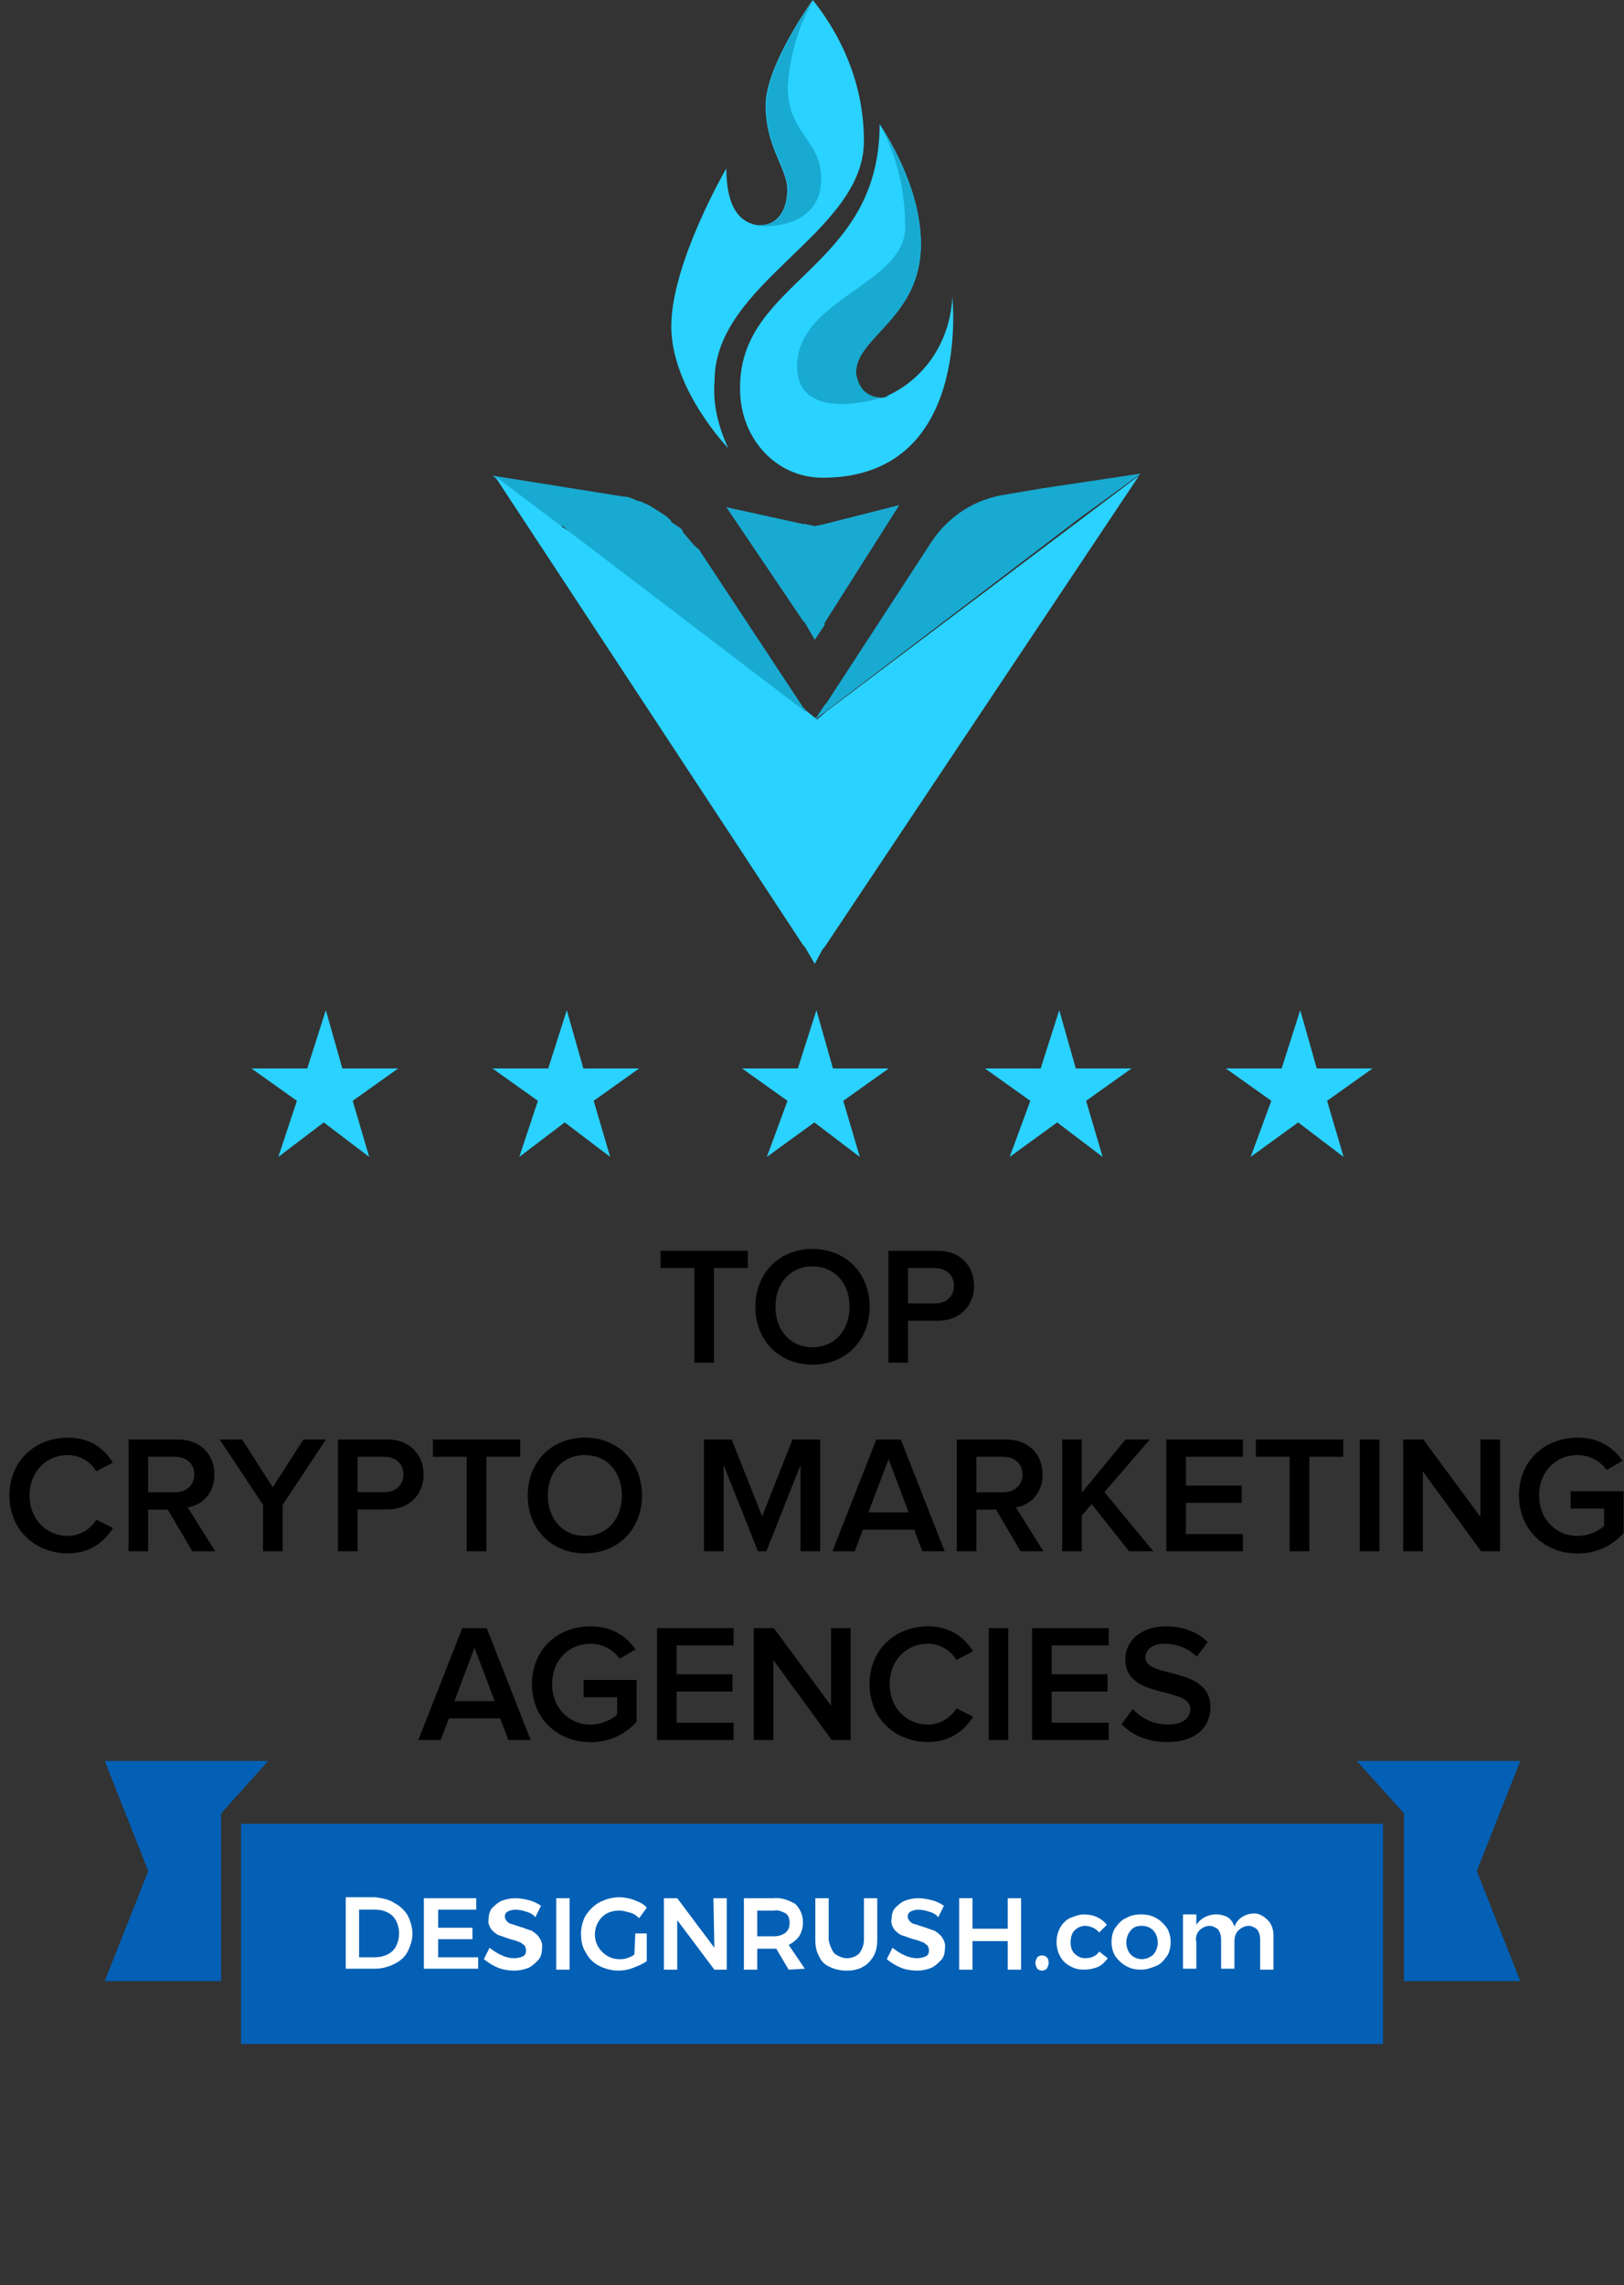 <svg width="155" height="218" viewBox="0 0 155 218" fill="none" xmlns="http://www.w3.org/2000/svg">
<rect x="0" y="0" width="155" height="218" fill="#333333" stroke="none"/>
<path d="M134 189L145.102 189L140.95 178.5L145.102 168H129.5L134 173V189Z" fill="#0460B5"/>
<path d="M21.102 189L10 189L14.152 178.5L10 168H25.602L21.102 173V189Z" fill="#0460B5"/>
<path d="M132 174H23V195H132V174Z" fill="#0460B5"/>
<path d="M37.636 181.545C38.182 181.818 38.636 182.273 38.909 182.727C39.182 183.273 39.364 183.909 39.364 184.455C39.364 185.091 39.182 185.636 38.909 186.182C38.636 186.727 38.182 187.091 37.636 187.364C37.091 187.636 36.455 187.818 35.818 187.818H33V181H35.818C36.455 181.091 37.091 181.182 37.636 181.545ZM37 186.455C37.364 186.273 37.636 186 37.818 185.636C38.182 184.909 38.182 184 37.818 183.273C37.636 182.909 37.364 182.636 37 182.455C36.636 182.273 36.273 182.182 35.818 182.182H34.273V186.727H35.818C36.182 186.727 36.636 186.636 37 186.455Z" fill="white"/>
<path d="M40.455 181.092H45.455V182.183H41.819V183.91H45.091V185.001H41.819V186.728H45.637V187.819H40.455V181.092Z" fill="white"/>
<path d="M50.182 182.365C49.909 182.274 49.545 182.183 49.182 182.183C48.909 182.183 48.636 182.274 48.455 182.365C48.273 182.455 48.182 182.637 48.182 182.819C48.182 183.001 48.273 183.183 48.364 183.274C48.455 183.365 48.636 183.546 48.818 183.546C49.091 183.637 49.364 183.728 49.636 183.819C50 183.91 50.364 184.092 50.727 184.183C51 184.365 51.273 184.546 51.455 184.819C51.636 185.092 51.818 185.455 51.727 185.91C51.727 186.274 51.636 186.728 51.364 187.001C51.091 187.274 50.818 187.546 50.455 187.728C50 187.91 49.545 188.001 49.091 188.001C48.545 188.001 48 187.91 47.545 187.728C47.091 187.546 46.636 187.274 46.182 186.91L46.727 185.819C47.091 186.092 47.455 186.365 47.909 186.546C48.273 186.728 48.727 186.819 49.091 186.819C49.364 186.819 49.727 186.728 49.909 186.637C50.273 186.455 50.273 186.001 50.091 185.637L50 185.546C49.818 185.455 49.727 185.274 49.545 185.274C49.364 185.183 49.091 185.092 48.727 185.001C48.364 184.91 48 184.728 47.636 184.637C47.364 184.546 47.091 184.274 46.909 184.092C46.727 183.819 46.545 183.455 46.636 183.092C46.636 182.728 46.727 182.365 46.909 182.092C47.182 181.819 47.455 181.546 47.818 181.365C48.273 181.183 48.727 181.092 49.182 181.092C49.636 181.092 50.091 181.183 50.455 181.274C50.818 181.365 51.273 181.546 51.636 181.819L51.091 182.91C50.909 182.637 50.545 182.455 50.182 182.365Z" fill="white"/>
<path d="M53.091 181.092H54.364V187.91H53.091V181.092Z" fill="white"/>
<path d="M60.637 184.455H61.728V187.091C61.364 187.364 60.909 187.545 60.455 187.727C60 187.909 59.546 188 59 188C58.364 188 57.728 187.818 57.182 187.545C56.637 187.273 56.182 186.818 55.909 186.273C55.546 185.727 55.455 185.091 55.455 184.455C55.455 183.818 55.637 183.182 55.909 182.727C56.273 182.182 56.728 181.727 57.273 181.455C57.819 181.182 58.455 181 59.091 181C59.546 181 60.091 181.091 60.546 181.273C61 181.455 61.455 181.636 61.728 182L61 183C60.728 182.727 60.455 182.545 60.091 182.455C59.728 182.364 59.455 182.273 59.091 182.273C58.637 182.273 58.273 182.364 57.909 182.545C56.819 183.182 56.455 184.636 57.091 185.727C57.546 186.455 58.273 186.909 59.091 186.909C59.364 186.909 59.546 186.909 59.819 186.818C60.091 186.727 60.364 186.636 60.546 186.455L60.637 184.455Z" fill="white"/>
<path d="M68.091 181.092H69.364V187.91H68.182L64.637 183.183V187.91H63.364V181.092H64.637L68.182 185.819L68.091 181.092Z" fill="white"/>
<path d="M75.273 187.91L74.091 185.91H72.273V187.91H71V181.092H73.818C74.546 181.001 75.273 181.274 75.909 181.637C76.364 182.092 76.637 182.728 76.637 183.365C76.637 183.819 76.546 184.274 76.273 184.728C76 185.092 75.637 185.365 75.273 185.546L76.818 187.819L75.273 187.91ZM72.273 184.728H73.818C74.273 184.728 74.637 184.637 75 184.365C75.273 184.092 75.364 183.819 75.364 183.455C75.364 183.092 75.273 182.728 75 182.546C74.637 182.365 74.273 182.183 73.909 182.274H72.273V184.728Z" fill="white"/>
<path d="M79.636 186.365C80 186.637 80.455 186.819 80.818 186.819C81.273 186.819 81.728 186.637 82 186.365C82.273 186.001 82.455 185.546 82.455 185.092V181.092H83.728V185.092C83.728 185.637 83.636 186.183 83.364 186.637C83.091 187.092 82.728 187.455 82.364 187.637C81.909 187.91 81.364 188.001 80.818 188.001C80.273 188.001 79.728 187.91 79.182 187.637C78.728 187.455 78.364 187.092 78.182 186.637C77.909 186.183 77.818 185.637 77.818 185.092V181.092H79.091V185.092C79.182 185.546 79.364 186.001 79.636 186.365Z" fill="white"/>
<path d="M88.637 182.365C88.364 182.274 88 182.183 87.637 182.183C87.364 182.183 87.091 182.274 86.909 182.365C86.728 182.455 86.637 182.637 86.637 182.819C86.637 183.001 86.728 183.183 86.818 183.274C86.909 183.365 87.091 183.546 87.273 183.546C87.546 183.637 87.818 183.728 88.091 183.819C88.455 183.91 88.818 184.092 89.182 184.183C89.455 184.365 89.728 184.546 89.909 184.819C90.091 185.092 90.273 185.455 90.182 185.91C90.182 186.274 90.091 186.728 89.818 187.001C89.546 187.274 89.273 187.546 88.909 187.728C88.455 187.91 88 188.001 87.546 188.001C87 188.001 86.455 187.91 86 187.728C85.546 187.546 85.091 187.274 84.637 186.91L85.182 185.819C85.546 186.092 85.909 186.365 86.364 186.546C86.728 186.728 87.182 186.819 87.546 186.819C87.818 186.819 88.182 186.728 88.364 186.637C88.728 186.455 88.728 186.001 88.546 185.637L88.455 185.546C88.273 185.455 88.182 185.274 88 185.274C87.818 185.183 87.546 185.092 87.182 185.001C86.818 184.91 86.455 184.728 86.091 184.637C85.818 184.546 85.546 184.274 85.364 184.092C85.182 183.819 85 183.455 85.091 183.092C85.091 182.728 85.182 182.365 85.364 182.092C85.637 181.819 85.909 181.546 86.273 181.365C86.728 181.183 87.182 181.092 87.637 181.092C88.091 181.092 88.546 181.183 88.909 181.274C89.273 181.365 89.728 181.546 90.091 181.819L89.546 182.91C89.364 182.637 89 182.455 88.637 182.365Z" fill="white"/>
<path d="M91.546 181.092H92.819V184.001H96.182V181.092H97.455V187.91H96.182V185.183H92.819V187.91H91.546V181.092Z" fill="white"/>
<path d="M99.909 186.727C100 186.818 100.091 186.999 100.091 187.272C100.091 187.454 100 187.636 99.909 187.818C99.819 187.909 99.637 187.999 99.455 187.999C99.273 187.999 99.091 187.909 99 187.818C98.909 187.636 98.819 187.454 98.819 187.272C98.819 187.09 98.909 186.909 99 186.727C99.091 186.636 99.273 186.545 99.455 186.545C99.637 186.545 99.819 186.636 99.909 186.727Z" fill="white"/>
<path d="M103.545 183.728C103.182 183.728 102.818 183.909 102.545 184.182C102.273 184.455 102.182 184.909 102.182 185.273C102.182 185.728 102.273 186.091 102.545 186.364C102.818 186.637 103.182 186.819 103.545 186.819C104.091 186.819 104.636 186.637 104.909 186.182L105.727 186.819C105.454 187.182 105.182 187.455 104.818 187.637C104.364 187.819 103.909 187.909 103.454 187.909C103 187.909 102.545 187.819 102.091 187.546C101.727 187.364 101.364 187 101.182 186.637C100.727 185.819 100.727 184.728 101.182 183.909C101.364 183.546 101.727 183.182 102.091 183C102.545 182.819 103 182.637 103.454 182.637C103.909 182.637 104.364 182.728 104.727 182.909C105.091 183.091 105.364 183.273 105.636 183.637L104.909 184.364C104.636 184 104.091 183.728 103.545 183.728Z" fill="white"/>
<path d="M110.364 183C110.728 183.182 111.091 183.546 111.364 183.909C111.637 184.364 111.728 184.819 111.728 185.273C111.728 185.728 111.637 186.273 111.364 186.637C111.091 187 110.819 187.364 110.364 187.546C109.909 187.728 109.455 187.909 108.909 187.909C108.364 187.909 107.909 187.819 107.455 187.546C107.091 187.364 106.728 187 106.455 186.637C106.182 186.182 106.091 185.728 106.091 185.273C106.091 184.819 106.182 184.273 106.455 183.909C106.728 183.546 107 183.182 107.455 183C107.909 182.728 108.364 182.637 108.909 182.637C109.455 182.637 109.909 182.728 110.364 183ZM107.909 184.182C107.364 184.819 107.364 185.819 107.909 186.455C108.182 186.728 108.546 186.909 109 186.909C109.364 186.909 109.819 186.728 110.091 186.455C110.637 185.819 110.637 184.819 110.091 184.182C109.819 183.909 109.455 183.728 109 183.728C108.546 183.728 108.182 183.819 107.909 184.182Z" fill="white"/>
<path d="M121 183.181C121.364 183.545 121.546 184.09 121.546 184.636V187.909H120.273V184.999C120.273 184.636 120.182 184.363 120 184.09C119.819 183.909 119.455 183.727 119.182 183.727C118.819 183.727 118.455 183.909 118.182 184.181C117.909 184.454 117.819 184.818 117.819 185.272V187.818H116.546V184.999C116.546 184.636 116.455 184.363 116.273 184.09C116.091 183.909 115.728 183.727 115.455 183.727C115.091 183.727 114.728 183.909 114.455 184.181C114.182 184.454 114.091 184.909 114.182 185.272V187.818H112.909V182.636H114.182V183.636C114.819 182.636 116.182 182.363 117.182 182.909C117.455 183.09 117.728 183.454 117.819 183.818C118.091 182.999 118.909 182.545 119.728 182.545C120.182 182.545 120.637 182.818 121 183.181Z" fill="white"/>
<path d="M68.146 130V120.976H71.378V119.328H63.042V120.976H66.274V130H68.146ZM77.55 130.192C80.734 130.192 83.006 127.856 83.006 124.672C83.006 121.488 80.734 119.152 77.55 119.152C74.35 119.152 72.094 121.488 72.094 124.672C72.094 127.856 74.35 130.192 77.55 130.192ZM77.55 128.528C75.39 128.528 74.014 126.864 74.014 124.672C74.014 122.464 75.39 120.816 77.55 120.816C79.694 120.816 81.086 122.464 81.086 124.672C81.086 126.864 79.694 128.528 77.55 128.528ZM86.664 130V126H89.496C91.72 126 92.968 124.48 92.968 122.672C92.968 120.848 91.736 119.328 89.496 119.328H84.792V130H86.664ZM89.24 124.352H86.664V120.976H89.24C90.296 120.976 91.048 121.648 91.048 122.672C91.048 123.68 90.296 124.352 89.24 124.352ZM6.499 148.192C8.643 148.192 9.971 147.056 10.787 145.776L9.187 144.976C8.675 145.856 7.635 146.528 6.499 146.528C4.387 146.528 2.819 144.896 2.819 142.672C2.819 140.416 4.387 138.816 6.499 138.816C7.635 138.816 8.675 139.472 9.187 140.368L10.771 139.536C9.987 138.256 8.643 137.152 6.499 137.152C3.347 137.152 0.899 139.376 0.899 142.672C0.899 145.952 3.347 148.192 6.499 148.192ZM20.541 148L17.917 143.808C19.213 143.6 20.461 142.56 20.461 140.672C20.461 138.688 19.069 137.328 16.957 137.328H12.269V148H14.141V144.016H16.013L18.365 148H20.541ZM16.717 142.368H14.141V138.976H16.717C17.773 138.976 18.541 139.632 18.541 140.656C18.541 141.696 17.773 142.368 16.717 142.368ZM26.978 148V143.568L31.106 137.328H28.962L26.034 141.888L23.106 137.328H20.962L25.106 143.568V148H26.978ZM34.125 148V144H36.957C39.181 144 40.429 142.48 40.429 140.672C40.429 138.848 39.197 137.328 36.957 137.328H32.253V148H34.125ZM36.701 142.352H34.125V138.976H36.701C37.757 138.976 38.509 139.648 38.509 140.672C38.509 141.68 37.757 142.352 36.701 142.352ZM46.419 148V138.976H49.651V137.328H41.315V138.976H44.547V148H46.419ZM55.823 148.192C59.007 148.192 61.279 145.856 61.279 142.672C61.279 139.488 59.007 137.152 55.823 137.152C52.623 137.152 50.367 139.488 50.367 142.672C50.367 145.856 52.623 148.192 55.823 148.192ZM55.823 146.528C53.663 146.528 52.287 144.864 52.287 142.672C52.287 140.464 53.663 138.816 55.823 138.816C57.967 138.816 59.359 140.464 59.359 142.672C59.359 144.864 57.967 146.528 55.823 146.528ZM78.279 148V137.328H75.639L72.743 144.656L69.831 137.328H67.191V148H69.063V139.76L72.343 148H73.143L76.407 139.76V148H78.279ZM90.166 148L85.974 137.328H83.638L79.446 148H81.574L82.358 145.936H87.254L88.038 148H90.166ZM86.726 144.288H82.886L84.806 139.2L86.726 144.288ZM99.588 148L96.964 143.808C98.26 143.6 99.508 142.56 99.508 140.672C99.508 138.688 98.116 137.328 96.004 137.328H91.316V148H93.188V144.016H95.06L97.412 148H99.588ZM95.764 142.368H93.188V138.976H95.764C96.82 138.976 97.588 139.632 97.588 140.656C97.588 141.696 96.82 142.368 95.764 142.368ZM110.082 148L105.41 142.352L109.746 137.328H107.426L103.25 142.4V137.328H101.378V148H103.25V144.592L104.194 143.488L107.762 148H110.082ZM118.628 148V146.352H113.188V143.376H118.516V141.728H113.188V138.976H118.628V137.328H111.316V148H118.628ZM124.966 148V138.976H128.198V137.328H119.862V138.976H123.094V148H124.966ZM131.656 148V137.328H129.784V148H131.656ZM143.173 148V137.328H141.301V144.72L135.845 137.328H133.925V148H135.797V140.368L141.365 148H143.173ZM150.577 148.208C152.417 148.208 153.921 147.424 154.961 146.256V142.272H149.905V143.92H153.105V145.568C152.625 146.032 151.665 146.528 150.577 146.528C148.465 146.528 146.897 144.896 146.897 142.672C146.897 140.416 148.465 138.816 150.577 138.816C151.761 138.816 152.769 139.44 153.345 140.24L154.865 139.36C154.017 138.144 152.657 137.152 150.577 137.152C147.473 137.152 144.977 139.312 144.977 142.672C144.977 146.016 147.473 148.208 150.577 148.208ZM50.65 166L46.458 155.328H44.122L39.93 166H42.058L42.842 163.936H47.738L48.522 166H50.65ZM47.21 162.288H43.37L45.29 157.2L47.21 162.288ZM56.374 166.208C58.214 166.208 59.718 165.424 60.758 164.256V160.272H55.702V161.92H58.902V163.568C58.422 164.032 57.462 164.528 56.374 164.528C54.262 164.528 52.694 162.896 52.694 160.672C52.694 158.416 54.262 156.816 56.374 156.816C57.558 156.816 58.566 157.44 59.142 158.24L60.662 157.36C59.814 156.144 58.454 155.152 56.374 155.152C53.27 155.152 50.774 157.312 50.774 160.672C50.774 164.016 53.27 166.208 56.374 166.208ZM70.018 166V164.352H64.578V161.376H69.906V159.728H64.578V156.976H70.018V155.328H62.706V166H70.018ZM81.189 166V155.328H79.317V162.72L73.861 155.328H71.941V166H73.813V158.368L79.381 166H81.189ZM88.592 166.192C90.736 166.192 92.064 165.056 92.88 163.776L91.28 162.976C90.768 163.856 89.728 164.528 88.592 164.528C86.48 164.528 84.912 162.896 84.912 160.672C84.912 158.416 86.48 156.816 88.592 156.816C89.728 156.816 90.768 157.472 91.28 158.368L92.864 157.536C92.08 156.256 90.736 155.152 88.592 155.152C85.44 155.152 82.992 157.376 82.992 160.672C82.992 163.952 85.44 166.192 88.592 166.192ZM96.235 166V155.328H94.363V166H96.235ZM105.815 166V164.352H100.375V161.376H105.703V159.728H100.375V156.976H105.815V155.328H98.503V166H105.815ZM111.402 166.192C114.266 166.192 115.53 164.656 115.53 162.88C115.53 158.912 109.322 160.144 109.322 158.144C109.322 157.36 110.026 156.816 111.114 156.816C112.234 156.816 113.37 157.2 114.218 158.048L115.274 156.656C114.298 155.696 112.938 155.152 111.29 155.152C108.938 155.152 107.402 156.512 107.402 158.288C107.402 162.208 113.61 160.816 113.61 163.056C113.61 163.776 113.018 164.528 111.482 164.528C109.994 164.528 108.826 163.824 108.106 163.04L107.05 164.496C108.01 165.488 109.434 166.192 111.402 166.192Z" fill="black"/>
<path d="M77.765 68.665C77.577 68.665 77.577 68.464 77.765 68.665L76.827 68.063L76.639 67.862L54.504 50.997C54.504 50.997 54.316 50.997 54.316 50.796L53.941 50.394L53.753 50.194H53.378L47 45.375L59.569 47.383C60.131 47.383 60.319 47.584 60.882 47.784C61.069 47.784 61.444 47.985 61.444 47.985C62.007 48.186 62.195 48.387 62.57 48.587C62.945 48.788 63.133 48.989 63.508 49.19C63.696 49.391 64.071 49.591 64.071 49.792C64.258 49.993 64.446 49.993 64.634 50.194C65.009 50.394 65.196 50.595 65.196 50.796C65.759 51.398 66.134 52.001 66.697 52.402L76.639 67.46L76.827 67.661L77.765 68.665Z" fill="#18AAD1"/>
<path d="M77.765 91.955L76.827 90.349L76.639 90.148L47.188 45.375L53.566 50.194L54.691 50.997L76.827 67.862H77.014L77.765 68.464C77.765 68.464 77.953 68.464 77.953 68.665L78.89 67.862L108.717 45.375L78.703 90.349L78.515 90.55L77.765 91.955Z" fill="#2AD2FF"/>
<path d="M77.765 61.035L76.827 59.429L76.639 59.228L69.323 48.386L76.639 49.992H76.827L77.765 50.193L78.703 49.992L85.831 48.185L78.703 59.429V59.63L77.765 61.035Z" fill="#18AAD1"/>
<path d="M108.905 45.176L99.525 46.581L95.961 47.184C93.147 47.585 90.521 49.191 88.833 51.801L78.89 67.061L78.703 67.261L77.765 68.667L78.89 67.462L79.078 67.261L77.765 68.667L103.09 49.392L108.905 45.176Z" fill="#18AAD1"/>
<path d="M82.455 13.452C82.455 22.286 68.198 26.904 68.198 36.341C68.01 38.549 68.573 40.758 69.511 42.766C69.511 42.766 64.071 37.144 64.071 31.12C64.071 25.097 69.323 16.062 69.323 16.062C69.323 20.078 70.824 21.282 72.325 21.483H72.512C74.201 21.483 75.139 20.078 75.139 18.07C75.139 16.062 73.075 14.054 73.075 10.039C73.075 6.224 77.577 0 77.577 0C80.766 4.016 82.455 8.633 82.455 13.452Z" fill="#2AD2FF"/>
<path d="M78.515 45.576C74.013 45.576 70.636 41.761 70.636 37.144V36.943C70.636 26.703 83.955 25.699 83.955 11.846C84.331 12.448 87.895 17.668 87.895 23.29C87.895 30.317 81.704 32.124 81.704 35.537C81.704 36.943 82.267 37.947 84.143 37.947C84.331 37.947 84.518 37.947 84.706 37.746C88.27 36.14 90.709 32.526 90.896 28.309C90.896 28.51 92.772 45.576 78.515 45.576Z" fill="#2AD2FF"/>
<path d="M84.331 37.947C84.518 37.947 84.706 37.947 84.893 37.746C83.017 38.348 76.077 40.155 76.077 34.935C76.077 28.51 86.394 27.105 86.394 21.684C86.394 18.271 85.644 14.857 83.956 11.846C84.331 12.448 87.895 17.668 87.895 23.29C87.895 30.317 81.704 32.124 81.704 35.537C81.892 36.943 82.642 37.947 84.331 37.947Z" fill="#18AAD1"/>
<path d="M78.378 17.066C78.378 22.085 72.375 21.684 72 21.483H72.563C74.251 21.483 75.189 20.078 75.189 18.07C75.189 16.062 73.126 14.054 73.126 10.039C73.126 6.224 77.628 0 77.628 0C76.127 2.61 75.377 5.421 75.189 8.232C75.189 12.85 78.378 13.251 78.378 17.066Z" fill="#18AAD1"/>
<path d="M75.162 105.02L70.824 101.932H76.148L77.923 96.373L79.5 101.932H84.824L80.486 105.02L82.063 110.373L77.725 107.079L73.19 110.373L75.162 105.02Z" fill="#2AD2FF"/>
<path d="M98.338 105.02L94 101.932H99.324L101.099 96.373L102.676 101.932H108L103.662 105.02L105.239 110.373L100.901 107.079L96.366 110.373L98.338 105.02Z" fill="#2AD2FF"/>
<path d="M121.338 105.02L117 101.932H122.324L124.099 96.373L125.676 101.932H131L126.662 105.02L128.239 110.373L123.901 107.079L119.366 110.373L121.338 105.02Z" fill="#2AD2FF"/>
<path d="M51.338 105.02L47 101.932H52.324L54.099 96.373L55.676 101.932H61L56.662 105.02L58.239 110.373L53.901 107.079L49.563 110.373L51.338 105.02Z" fill="#2AD2FF"/>
<path d="M28.338 105.02L24 101.932H29.324L31.099 96.373L32.676 101.932H38L33.662 105.02L35.239 110.373L30.901 107.079L26.563 110.373L28.338 105.02Z" fill="#2AD2FF"/>
</svg>
